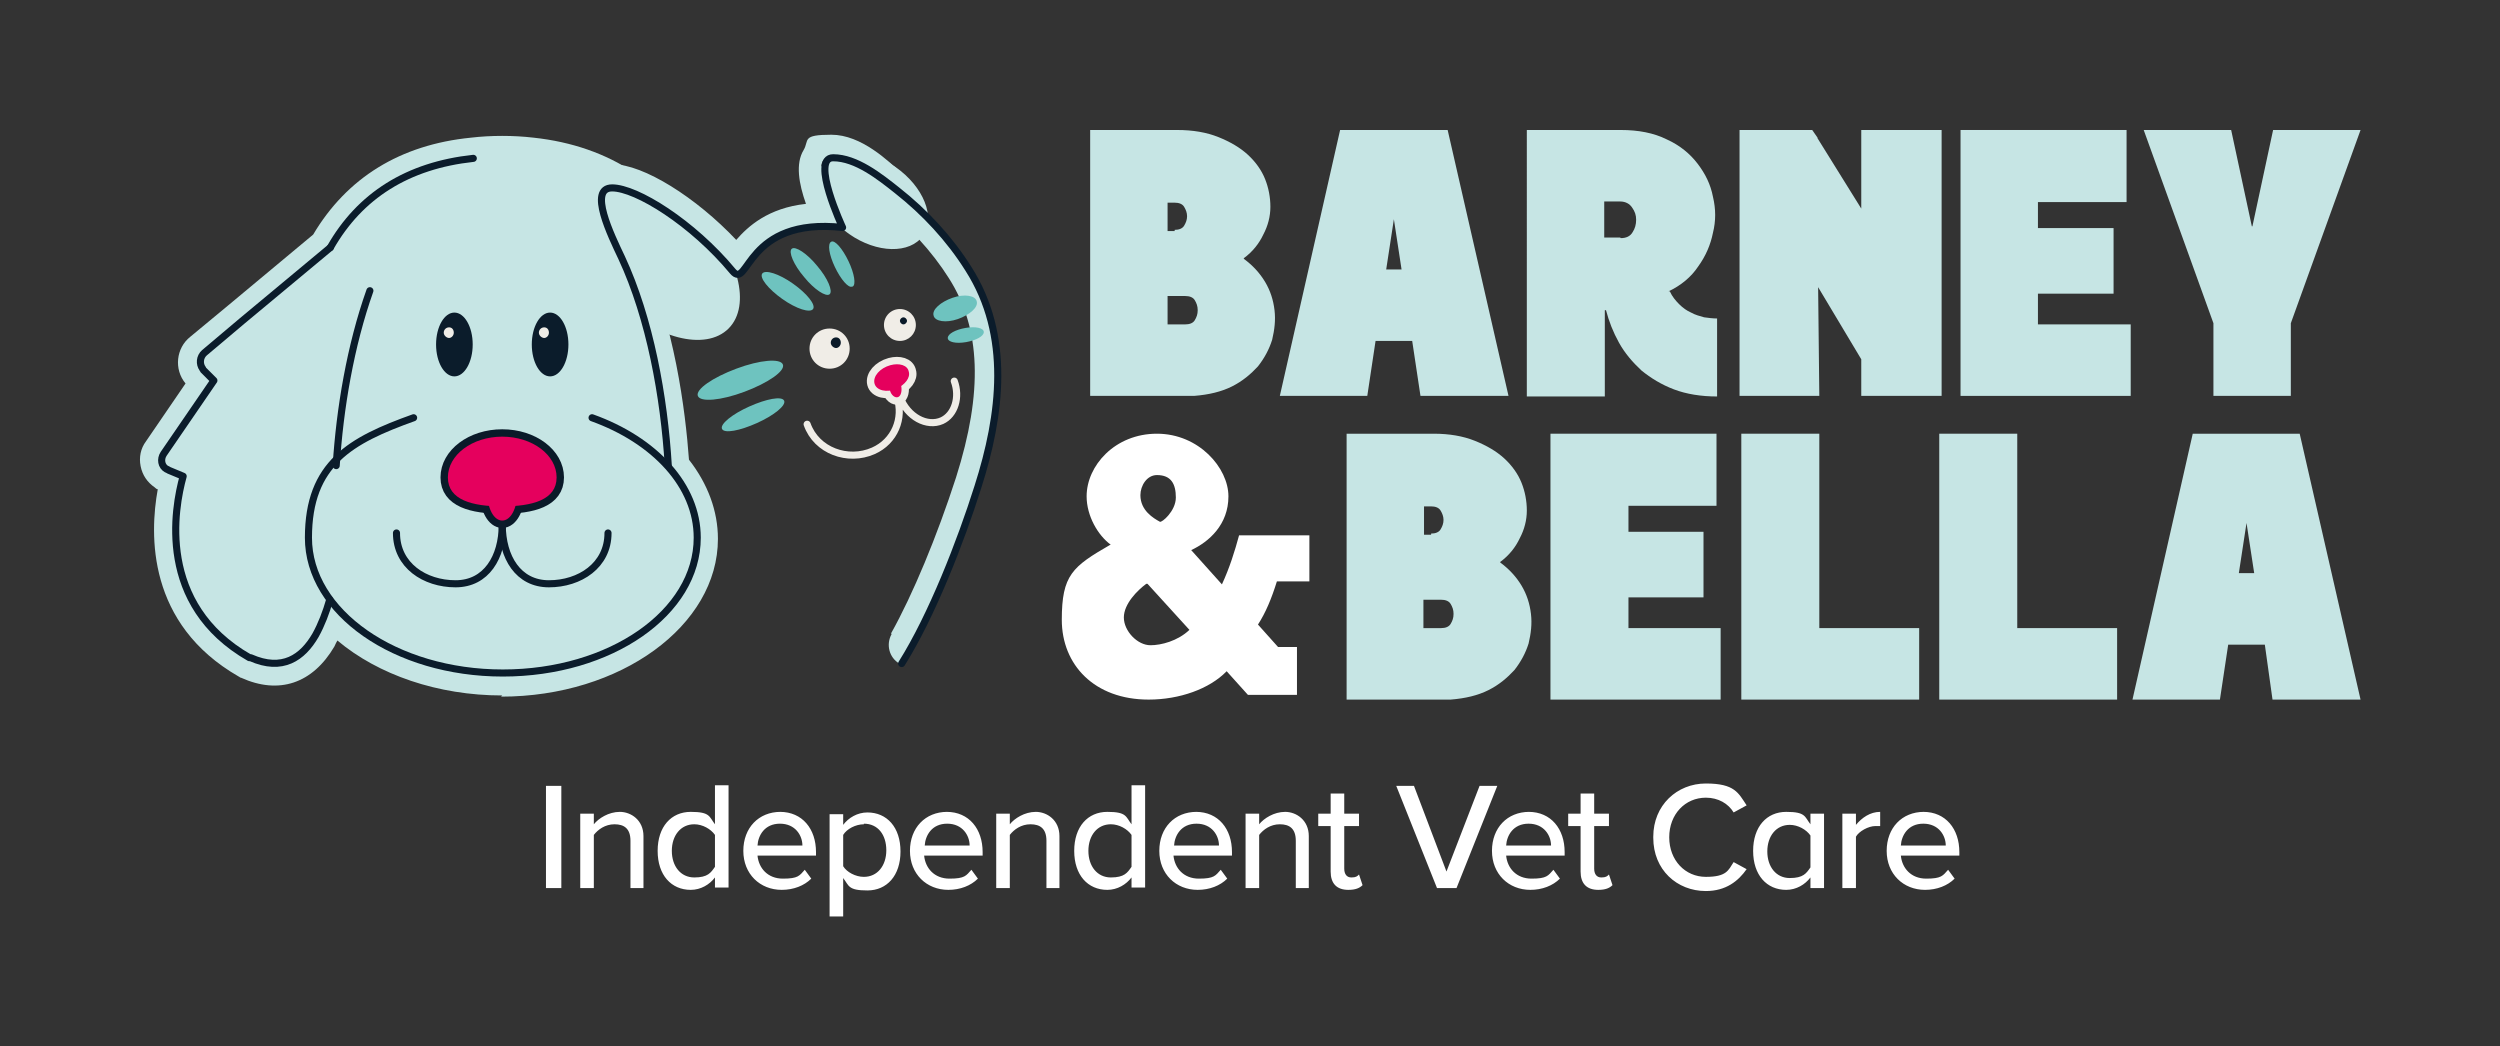 <?xml version="1.0" encoding="UTF-8"?>
<svg xmlns="http://www.w3.org/2000/svg" id="Layer_1" version="1.1" viewBox="0 0 423.1 177.1">
  <rect x="0" y="0" width="423.1" height="177.1" fill="#333333" stroke="none"/>
  <defs>
    <style>
      .st0 {
        fill: #e5005d;
      }

      .st1 {
        stroke: #0a1a29;
      }

      .st1, .st2 {
        stroke-width: 2.5px;
      }

      .st1, .st2, .st3, .st4 {
        fill: none;
        stroke-linecap: round;
        stroke-linejoin: round;
      }

      .st2, .st4 {
        stroke: #f0ede7;
      }

      .st3 {
        stroke: #0b1c2b;
      }

      .st3, .st4 {
        stroke-width: 1.2px;
      }

      .st5 {
        fill: #f0ede7;
      }

      .st6 {
        fill: #6ec3bf;
      }

      .st7 {
        fill: #fff;
      }

      .st8 {
        fill: #0a1a29;
      }

      .st9 {
        fill: #c6e5e4;
      }

      .st10 {
        fill: #c6e5e4;
      }

      .st11 {
        fill: #0b1c2b;
      }
    </style>
  </defs>
  <path class="st7" d="M92.4,150.3v-17.3h2.6v17.3h-2.6ZM106.7,150.3v-8c0-2.1-1.1-2.8-2.7-2.8s-2.8.9-3.5,1.8v9h-2.3v-12.6h2.3v1.8c.8-1,2.5-2.1,4.4-2.1s4,1.4,4,4.1v8.8h-2.3ZM121,150.3v-1.8c-.9,1.2-2.4,2.1-4.1,2.1-3.3,0-5.6-2.5-5.6-6.6s2.3-6.6,5.6-6.6,3.1.8,4.1,2.1v-6.6h2.3v17.3h-2.3ZM121,141.3c-.7-1-2.1-1.8-3.5-1.8-2.3,0-3.8,1.9-3.8,4.5s1.5,4.5,3.8,4.5,2.8-.8,3.5-1.8v-5.4ZM132,137.4c3.8,0,6.1,2.9,6.1,6.8v.6h-9.9c.2,2.1,1.7,3.9,4.3,3.9s2.8-.5,3.7-1.5l1.1,1.5c-1.2,1.2-3,1.9-5,1.9-3.7,0-6.5-2.7-6.5-6.6s2.6-6.6,6.3-6.6ZM128.1,143.1h7.7c0-1.7-1.2-3.7-3.8-3.7s-3.7,2-3.8,3.7ZM142.7,155.1h-2.3v-17.3h2.3v1.8c.9-1.2,2.4-2.1,4.1-2.1,3.3,0,5.6,2.5,5.6,6.6s-2.3,6.6-5.6,6.6-3.1-.8-4.1-2.1v6.6ZM146.2,139.5c-1.4,0-2.9.8-3.5,1.8v5.3c.6,1,2.1,1.8,3.5,1.8,2.3,0,3.8-1.9,3.8-4.5s-1.4-4.5-3.8-4.5ZM160.2,137.4c3.8,0,6.1,2.9,6.1,6.8v.6h-9.9c.2,2.1,1.7,3.9,4.3,3.9s2.8-.5,3.7-1.5l1.1,1.5c-1.2,1.2-3,1.9-5,1.9-3.7,0-6.5-2.7-6.5-6.6s2.6-6.6,6.3-6.6ZM156.4,143.1h7.7c0-1.7-1.2-3.7-3.8-3.7s-3.7,2-3.8,3.7ZM177.1,150.3v-8c0-2.1-1.1-2.8-2.7-2.8s-2.8.9-3.5,1.8v9h-2.3v-12.6h2.3v1.8c.8-1,2.5-2.1,4.4-2.1s4,1.4,4,4.1v8.8h-2.3ZM191.5,150.3v-1.8c-.9,1.2-2.4,2.1-4.1,2.1-3.3,0-5.6-2.5-5.6-6.6s2.3-6.6,5.6-6.6,3.1.8,4.1,2.1v-6.6h2.3v17.3h-2.3ZM191.5,141.3c-.7-1-2.1-1.8-3.5-1.8-2.3,0-3.8,1.9-3.8,4.5s1.5,4.5,3.8,4.5,2.8-.8,3.5-1.8v-5.4ZM202.4,137.4c3.8,0,6.1,2.9,6.1,6.8v.6h-9.9c.2,2.1,1.7,3.9,4.3,3.9s2.8-.5,3.7-1.5l1.1,1.5c-1.2,1.2-3,1.9-5,1.9-3.7,0-6.5-2.7-6.5-6.6s2.6-6.6,6.3-6.6ZM198.6,143.1h7.7c0-1.7-1.2-3.7-3.8-3.7s-3.7,2-3.8,3.7ZM219.3,150.3v-8c0-2.1-1.1-2.8-2.7-2.8s-2.8.9-3.5,1.8v9h-2.3v-12.6h2.3v1.8c.8-1,2.5-2.1,4.4-2.1s4,1.4,4,4.1v8.8h-2.3ZM225.2,147.5v-7.7h-2.1v-2.1h2.1v-3.4h2.3v3.4h2.5v2.1h-2.5v7.2c0,.9.4,1.5,1.2,1.5s1-.2,1.3-.5l.6,1.8c-.5.5-1.2.8-2.4.8-2,0-3-1.1-3-3.1ZM243.2,150.3l-6.9-17.3h3l5.5,14.5,5.6-14.5h3l-6.9,17.3h-3.3ZM258.7,137.4c3.8,0,6.1,2.9,6.1,6.8v.6h-9.9c.2,2.1,1.7,3.9,4.3,3.9s2.8-.5,3.7-1.5l1.1,1.5c-1.2,1.2-3,1.9-5,1.9-3.7,0-6.5-2.7-6.5-6.6s2.6-6.6,6.3-6.6ZM254.8,143.1h7.7c0-1.7-1.2-3.7-3.8-3.7s-3.7,2-3.8,3.7ZM267.5,147.5v-7.7h-2.1v-2.1h2.1v-3.4h2.3v3.4h2.5v2.1h-2.5v7.2c0,.9.4,1.5,1.2,1.5s1-.2,1.3-.5l.6,1.8c-.5.5-1.2.8-2.4.8-2,0-3-1.1-3-3.1ZM279.8,141.6c0-5.3,4-9,8.9-9s5.5,1.6,6.9,3.7l-2.2,1.2c-.9-1.5-2.6-2.5-4.7-2.5-3.5,0-6.2,2.8-6.2,6.7s2.7,6.7,6.2,6.7,3.8-1.1,4.7-2.5l2.2,1.2c-1.4,2-3.5,3.7-6.9,3.7-4.9,0-8.9-3.6-8.9-9ZM306.4,150.3v-1.8c-.9,1.2-2.4,2.1-4.1,2.1-3.3,0-5.6-2.5-5.6-6.6s2.3-6.6,5.6-6.6,3.1.8,4.1,2.1v-1.8h2.3v12.6h-2.3ZM306.4,141.4c-.7-1-2.1-1.8-3.5-1.8-2.3,0-3.8,1.9-3.8,4.5s1.5,4.5,3.8,4.5,2.8-.8,3.5-1.8v-5.3ZM311.8,150.3v-12.6h2.3v1.9c1-1.2,2.4-2.2,4.1-2.2v2.4c-.2,0-.5,0-.8,0-1.2,0-2.8.9-3.3,1.8v8.7h-2.3ZM325.5,137.4c3.8,0,6.1,2.9,6.1,6.8v.6h-9.9c.2,2.1,1.7,3.9,4.3,3.9s2.8-.5,3.7-1.5l1.1,1.5c-1.2,1.2-3,1.9-5,1.9-3.7,0-6.5-2.7-6.5-6.6s2.6-6.6,6.3-6.6ZM321.6,143.1h7.7c0-1.7-1.2-3.7-3.8-3.7s-3.7,2-3.8,3.7Z"></path>
  <g>
    <path class="st10" d="M118.3,36.4c6.7,6.7,8.9,15.3,5,19.2-3.9,3.9-12.5,1.7-19.2-5-6.7-6.7-8.9-15.3-5-19.2,3.9-3.9,12.5-1.7,19.2,5"></path>
    <path class="st10" d="M151.6,28.3c4.7,3.3,6.8,8.5,4.6,11.6-2.2,3.1-7.8,3-12.5-.3-4.7-3.3-6.8-8.5-4.6-11.6,2.2-3.1,7.8-3,12.5.3"></path>
    <path class="st10" d="M150.9,107.3c-1,1.8-.4,4,1.3,5l.3-.4c5.1-8.1,10-20.7,12.9-29.9,3.9-12.2,5.6-25.6-1.6-36.9-3.2-5.1-7.4-9.6-12.1-13.3-.9-.7-1.9-1.5-3-2.3-1.2,1.6-1,3.9.6,5.2,4.5,3.6,8.4,7.8,11.3,12.4,5.4,8.5,5.8,19.2,1.2,33.7-3.2,9.9-7.3,19.8-11,26.4"></path>
    <path class="st6" d="M132.5,61.7c.4,1.1-2.5,3.1-6.5,4.6-4,1.5-7.5,1.8-7.9.7-.4-1.1,2.5-3.1,6.5-4.6,4-1.5,7.5-1.8,7.9-.7"></path>
    <path class="st6" d="M132.7,67.8c.4.8-1.7,2.5-4.6,3.8s-5.5,1.8-5.9,1c-.4-.8,1.7-2.5,4.6-3.8,2.9-1.3,5.5-1.8,5.9-1"></path>
    <path class="st6" d="M165.3,51c.3,1-1.2,2.3-3.2,3-2,.7-3.9.4-4.1-.6-.3-1,1.2-2.3,3.2-3,2-.7,3.9-.4,4.1.6"></path>
    <path class="st6" d="M166.5,56.2c0,.7-1.3,1.4-3,1.7-1.7.3-3.1,0-3.1-.7,0-.7,1.3-1.4,3-1.7,1.7-.3,3.1,0,3.1.7"></path>
    <path class="st6" d="M137.6,52.3c-.5.7-2.8,0-5.2-1.7-2.4-1.7-3.9-3.6-3.4-4.3.5-.7,2.8,0,5.2,1.7,2.4,1.7,3.9,3.6,3.4,4.3"></path>
    <path class="st6" d="M140.4,49.8c-.6.5-2.6-.8-4.3-2.9-1.8-2.1-2.7-4.3-2.1-4.8.6-.5,2.6.8,4.3,2.9,1.8,2.1,2.7,4.3,2.1,4.8"></path>
    <path class="st6" d="M144.2,48.5c-.6.3-1.9-1.2-2.9-3.3-1-2.1-1.3-4-.6-4.3.6-.3,1.9,1.2,2.9,3.3,1,2.1,1.3,4,.7,4.3"></path>
    <path class="st10" d="M105.3,43.3c-1.8-3.8-6.3-11.7-1.6-11.7s13.5,5.8,20.2,13.9c2.6,3.2,2.2-9,18.4-7.3,0,0-6.3-11.7-1.6-11.7s7.9,3.2,10.7,5.5c1,.8,1.9,1.6,2.9,2.5,0,0,0,0,0,0,1.3-1.6.7-3-1.6-5.1s-6.9-6.6-12-6.6-3.7.9-4.7,2.6c-1.4,2.3-.8,5.7.4,9.1-6.4.7-9.8,3.8-11.8,6.1-6.8-7.2-15.7-12.8-20.9-12.8s-4.4,1.6-5,2.6c-2.2,3.5.2,8.5,2.4,12.9.3.6.5,1.1.8,1.6.9,1.9,3,2.7,4.9,1.9-.5-1.2-1-2.4-1.5-3.5"></path>
    <path class="st9" d="M85,117.7c-10.9,0-21-3.5-27.9-9.3-.2.3-.3.6-.5,1-3.7,6.3-9.4,8.2-15.8,5.3-.2,0-.3-.2-.4-.2-15.5-8.9-15.1-24-13.7-31.7-.2,0-.4-.2-.5-.3-1.3-.9-2.1-2.1-2.4-3.6-.3-1.5,0-3,.9-4.2l6.7-9.8s0,0,0,0c-2-2.4-1.6-6,.8-7.9l6.4-5.3,14.4-12c5.7-9.6,14.7-15.2,26.7-16.4,3.4-.4,7.2-.4,10.6,0,6.5.7,12.2,2.7,17,5.9l-1.9,2.7-.9,3.3c.3-.3.6-.7.6-1.1,0,1.2,1.8,4.9,2.5,6.4.3.6.6,1.2.8,1.8,5.8,12.6,7.6,27.3,8.2,35.5,3.2,4.1,4.9,8.7,4.9,13.4,0,14.7-16.5,26.7-36.7,26.7M37,59.8h0s0,0,0,0"></path>
    <path class="st1" d="M94.2,80.8c0,3.8-4.1,4.9-9.2,4.9s-9.2-1.1-9.2-4.9,4.1-6.9,9.2-6.9,9.2,3.1,9.2,6.9Z"></path>
    <ellipse class="st1" cx="85" cy="83.6" rx="2.5" ry="4.5"></ellipse>
    <path class="st5" d="M143.8,59c0,1.9-1.5,3.4-3.4,3.4s-3.4-1.5-3.4-3.4,1.5-3.4,3.4-3.4,3.4,1.5,3.4,3.4"></path>
    <path class="st5" d="M155,55c0,1.5-1.2,2.7-2.7,2.7s-2.7-1.2-2.7-2.7,1.2-2.7,2.7-2.7,2.7,1.2,2.7,2.7"></path>
    <path class="st8" d="M153.5,54.3c0,.3-.3.6-.6.6s-.6-.3-.6-.6.3-.6.6-.6.6.3.6.6"></path>
    <path class="st8" d="M142.3,58c0,.5-.4.9-.8.9s-.9-.4-.9-.9.4-.9.9-.9.8.4.8.9"></path>
    <path class="st2" d="M152.5,65.2c.2.9,0,1.8-.5,2-.5.2-1.2-.3-1.4-1.2-.2-.9,0-1.9.5-2,.5-.2,1.1.4,1.3,1.3Z"></path>
    <path class="st2" d="M153.8,62.9c.3,1-.6,2.2-2.1,2.9-1.6.7-3.4.3-3.7-.9-.3-1.2.9-2.6,2.7-3.1,1.5-.4,2.9,0,3.1,1.1Z"></path>
    <path class="st4" d="M161.5,64.5c1,2.7.1,5.7-2.1,6.7-2.5,1.1-5.8-.6-7.1-4h-.5c1.2,3.6-.4,7.5-4,9.1-4.3,1.9-9.6,0-11.2-4.5"></path>
    <path class="st11" d="M96.2,58.3c0,3-1.4,5.4-3.1,5.4s-3.1-2.4-3.1-5.4,1.4-5.4,3.1-5.4,3.1,2.4,3.1,5.4"></path>
    <path class="st11" d="M80,58.3c0,3-1.4,5.4-3.1,5.4s-3.1-2.4-3.1-5.4,1.4-5.4,3.1-5.4,3.1,2.4,3.1,5.4"></path>
    <path class="st5" d="M92.9,56.3c0,.5-.4.9-.8.9s-.9-.4-.9-.9.4-.9.9-.9.8.4.8.9"></path>
    <path class="st5" d="M76.8,56.3c0,.5-.4.9-.8.9s-.9-.4-.9-.9.4-.9.9-.9.8.4.8.9"></path>
    <path class="st3" d="M62.6,49.2c-3.3,9.3-5.1,20-5.7,29.6"></path>
    <path class="st3" d="M85,88.8c0,5.5-2.7,10-7.9,10s-10-3.1-10-8.6"></path>
    <path class="st3" d="M85,88.8c0,5.5,2.7,10,7.9,10s10-3.1,10-8.6"></path>
    <path class="st3" d="M100.2,70.7c10.6,3.8,17.8,11.5,17.8,20.3,0,12.7-14.7,22.9-32.9,22.9s-32.9-10.3-32.9-22.9,7.2-16.5,17.8-20.3"></path>
    <path class="st3" d="M80.1,26.8c-11.1,1.2-19.2,6.3-24.2,15.1"></path>
    <path class="st3" d="M55.9,41.9l-14.9,12.4h0c0,0-6.4,5.4-6.4,5.4-.8.7-.9,1.9-.3,2.7,0,0,0,.1.1.2l1.8,1.8-8.5,12.4c-.6.9-.4,2.1.5,2.6.1,0,.2.1.4.2l2.4,1c-1.5,5.4-4.5,21.7,11.2,30.7,0,0,.1,0,.2,0,5.4,2.4,8.8,0,11-3.8,1-1.8,1.8-3.9,2.4-6"></path>
    <path class="st0" d="M94.2,80.8c0,3.8-4.1,4.9-9.2,4.9s-9.2-1.1-9.2-4.9,4.1-6.9,9.2-6.9,9.2,3.1,9.2,6.9"></path>
    <path class="st0" d="M87.5,83.6c0,2.5-1.1,4.5-2.5,4.5s-2.5-2-2.5-4.5,1.1-4.5,2.5-4.5,2.5,2,2.5,4.5"></path>
  </g>
  <path class="st7" d="M188,92.2c-2.2-1.6-4.1-4.9-4.1-8.2,0-5.2,4.8-10.6,11.9-10.6s12.1,5.8,12.1,10.6-3.3,7.7-6.3,9.1l5.2,5.8c1.3-2.8,2.2-5.7,2.9-8.3h11.9v7.8h-5.5c-.9,2.9-1.9,5.3-3.2,7.3l3.4,3.8h3.2v8.1h-8.3l-3.6-4c-2.9,3-8,4.8-13.2,4.8-9.2,0-14.7-5.9-14.7-13.5s1.8-9,8.2-12.7M194.7,109.2c1.8,0,4.6-.7,6.6-2.6l-7.1-7.8h-.2c-1.5,1.1-3.8,3.4-3.8,5.7s2.3,4.7,4.5,4.7M195.8,80.4c-1.7,0-2.8,1.8-2.8,3.4,0,2.6,2.2,3.9,3.3,4.5.3.2,2.7-1.8,2.7-4.1s-.8-3.8-3.2-3.8"></path>
  <g>
    <path class="st9" d="M389.2,73.4l10.3,45h-14.9l-1.3-9.3h-6.2l-1.4,9.3h-14.8l10.2-45h18.2ZM381.5,97l-1.3-8.5-1.3,8.5h2.6Z"></path>
    <polygon class="st9" points="341.4 106.3 358.3 106.3 358.3 118.4 328.2 118.4 328.2 73.4 341.4 73.4 341.4 106.3"></polygon>
    <path class="st9" d="M210.5,43.8c1.5,1.1,2.7,2.4,3.6,3.9.9,1.5,1.4,3.1,1.6,4.8.2,1.7,0,3.3-.4,5-.5,1.6-1.3,3.1-2.4,4.5-1.2,1.3-2.6,2.5-4.4,3.4-1.8.9-3.9,1.4-6.4,1.6h0c0,0-17.6,0-17.6,0V22h14.7c2.7,0,5,.4,7,1.2,2,.8,3.7,1.8,5,3,1.3,1.2,2.3,2.6,2.9,4.1.6,1.5.9,3.1.9,4.7,0,1.6-.4,3.2-1.2,4.7-.7,1.5-1.8,2.9-3.3,4M198.8,38.9c.7,0,1.3-.2,1.6-.7.3-.5.5-1,.5-1.6s-.2-1.1-.5-1.6c-.3-.5-.9-.7-1.6-.7h-1.2v4.8h1.2ZM200.6,54.9c.7,0,1.3-.2,1.6-.7.3-.5.5-1,.5-1.7s-.2-1.2-.5-1.7c-.3-.5-.9-.7-1.6-.7h-3v4.8h3Z"></path>
    <path class="st9" d="M245,22l10.3,45h-14.9l-1.4-9.3h-6.2l-1.4,9.3h-14.8l10.2-45h18.2ZM237.2,45.6l-1.3-8.5-1.3,8.5h2.6Z"></path>
    <path class="st9" d="M282.6,49.3c.4.9,1,1.6,1.6,2.2.6.6,1.3,1.1,2,1.4.7.4,1.5.6,2.2.8.7.1,1.5.2,2.2.2v13.2c-2.7,0-5.2-.4-7.3-1.2-2.1-.8-3.9-1.9-5.5-3.2-1.5-1.4-2.8-2.9-3.8-4.7-1-1.8-1.7-3.6-2.2-5.5h-.2v14.6h-13.2V22h15.9c3,0,5.6.5,7.8,1.6,2.2,1,3.9,2.4,5.2,4.1,1.3,1.7,2.2,3.5,2.6,5.6.5,2.1.5,4.1,0,6.1-.4,2-1.2,3.9-2.5,5.7-1.2,1.8-2.9,3.2-5,4.2M274.3,40.3c.9,0,1.6-.3,2-1,.4-.6.6-1.3.6-2.1s-.2-1.4-.7-2.1c-.4-.6-1.1-1-2-1h-2.7v6.1h2.7Z"></path>
    <polygon class="st9" points="328.6 22 328.6 67 315 67 315 60.8 307.7 48.6 307.9 67 294.4 67 294.4 22 306.7 22 307.6 23.3 307.6 23.4 315 35.3 315 22 328.6 22"></polygon>
    <polygon class="st9" points="344.9 54.9 360.6 54.9 360.6 67 331.8 67 331.8 22 359.9 22 359.9 34.2 344.9 34.2 344.9 38.6 357.7 38.6 357.7 49.7 344.9 49.7 344.9 54.9"></polygon>
    <polygon class="st9" points="384.7 22 399.5 22 387.7 54.7 387.7 67 374.6 67 374.6 54.7 362.8 22 377.6 22 381.1 38.3 381.2 38.3 384.7 22"></polygon>
    <path class="st9" d="M253.9,95.2c1.5,1.1,2.7,2.4,3.6,3.9.9,1.5,1.4,3.1,1.6,4.8.2,1.7,0,3.3-.4,5-.5,1.6-1.3,3.1-2.4,4.5-1.2,1.3-2.6,2.5-4.4,3.4-1.8.9-3.9,1.4-6.4,1.6h0c0,0-17.6,0-17.6,0v-45h14.7c2.7,0,5,.4,7,1.2,2,.8,3.7,1.8,5,3,1.3,1.2,2.3,2.6,2.9,4.1.6,1.5.9,3.1.9,4.7,0,1.6-.4,3.2-1.2,4.7-.7,1.5-1.8,2.9-3.3,4M242.2,90.3c.7,0,1.3-.2,1.6-.7.3-.5.5-1,.5-1.6s-.2-1.1-.5-1.6c-.3-.5-.9-.7-1.6-.7h-1.2v4.8h1.2ZM243.9,106.3c.7,0,1.3-.2,1.6-.7.3-.5.5-1,.5-1.7s-.2-1.2-.5-1.7c-.3-.5-.9-.7-1.6-.7h-3v4.8h3Z"></path>
    <polygon class="st9" points="275.6 106.3 291.2 106.3 291.2 118.4 262.4 118.4 262.4 73.4 290.5 73.4 290.5 85.6 275.6 85.6 275.6 90 288.3 90 288.3 101.1 275.6 101.1 275.6 106.3"></polygon>
    <polygon class="st9" points="307.9 106.3 324.8 106.3 324.8 118.4 294.7 118.4 294.7 73.4 307.9 73.4 307.9 106.3"></polygon>
  </g>
  <g>
    <path class="st0" d="M152.5,65.2c.2.9,0,1.8-.5,2-.5.2-1.2-.3-1.4-1.2-.2-.9,0-1.9.5-2,.5-.2,1.1.4,1.3,1.3"></path>
    <path class="st0" d="M153.8,62.9c.3,1-.6,2.2-2.1,2.9-1.6.7-3.4.3-3.7-.9-.3-1.2.9-2.6,2.7-3.1,1.5-.4,2.9,0,3.1,1.1"></path>
    <path class="st3" d="M152.6,112.3c5.1-8.1,10-20.7,12.9-29.9,3.9-12.2,5.6-25.6-1.6-36.9-3.2-5.1-7.4-9.6-12.1-13.3-2.9-2.3-6.9-5.5-10.8-5.5s1.6,11.8,1.6,11.8c-16.4-1.8-15.9,10.6-18.6,7.4-6.8-8.2-16.3-14.1-20.4-14.1s-.2,8,1.6,11.8c4.8,10.3,7.2,23.6,7.9,35.2"></path>
  </g>
</svg>
